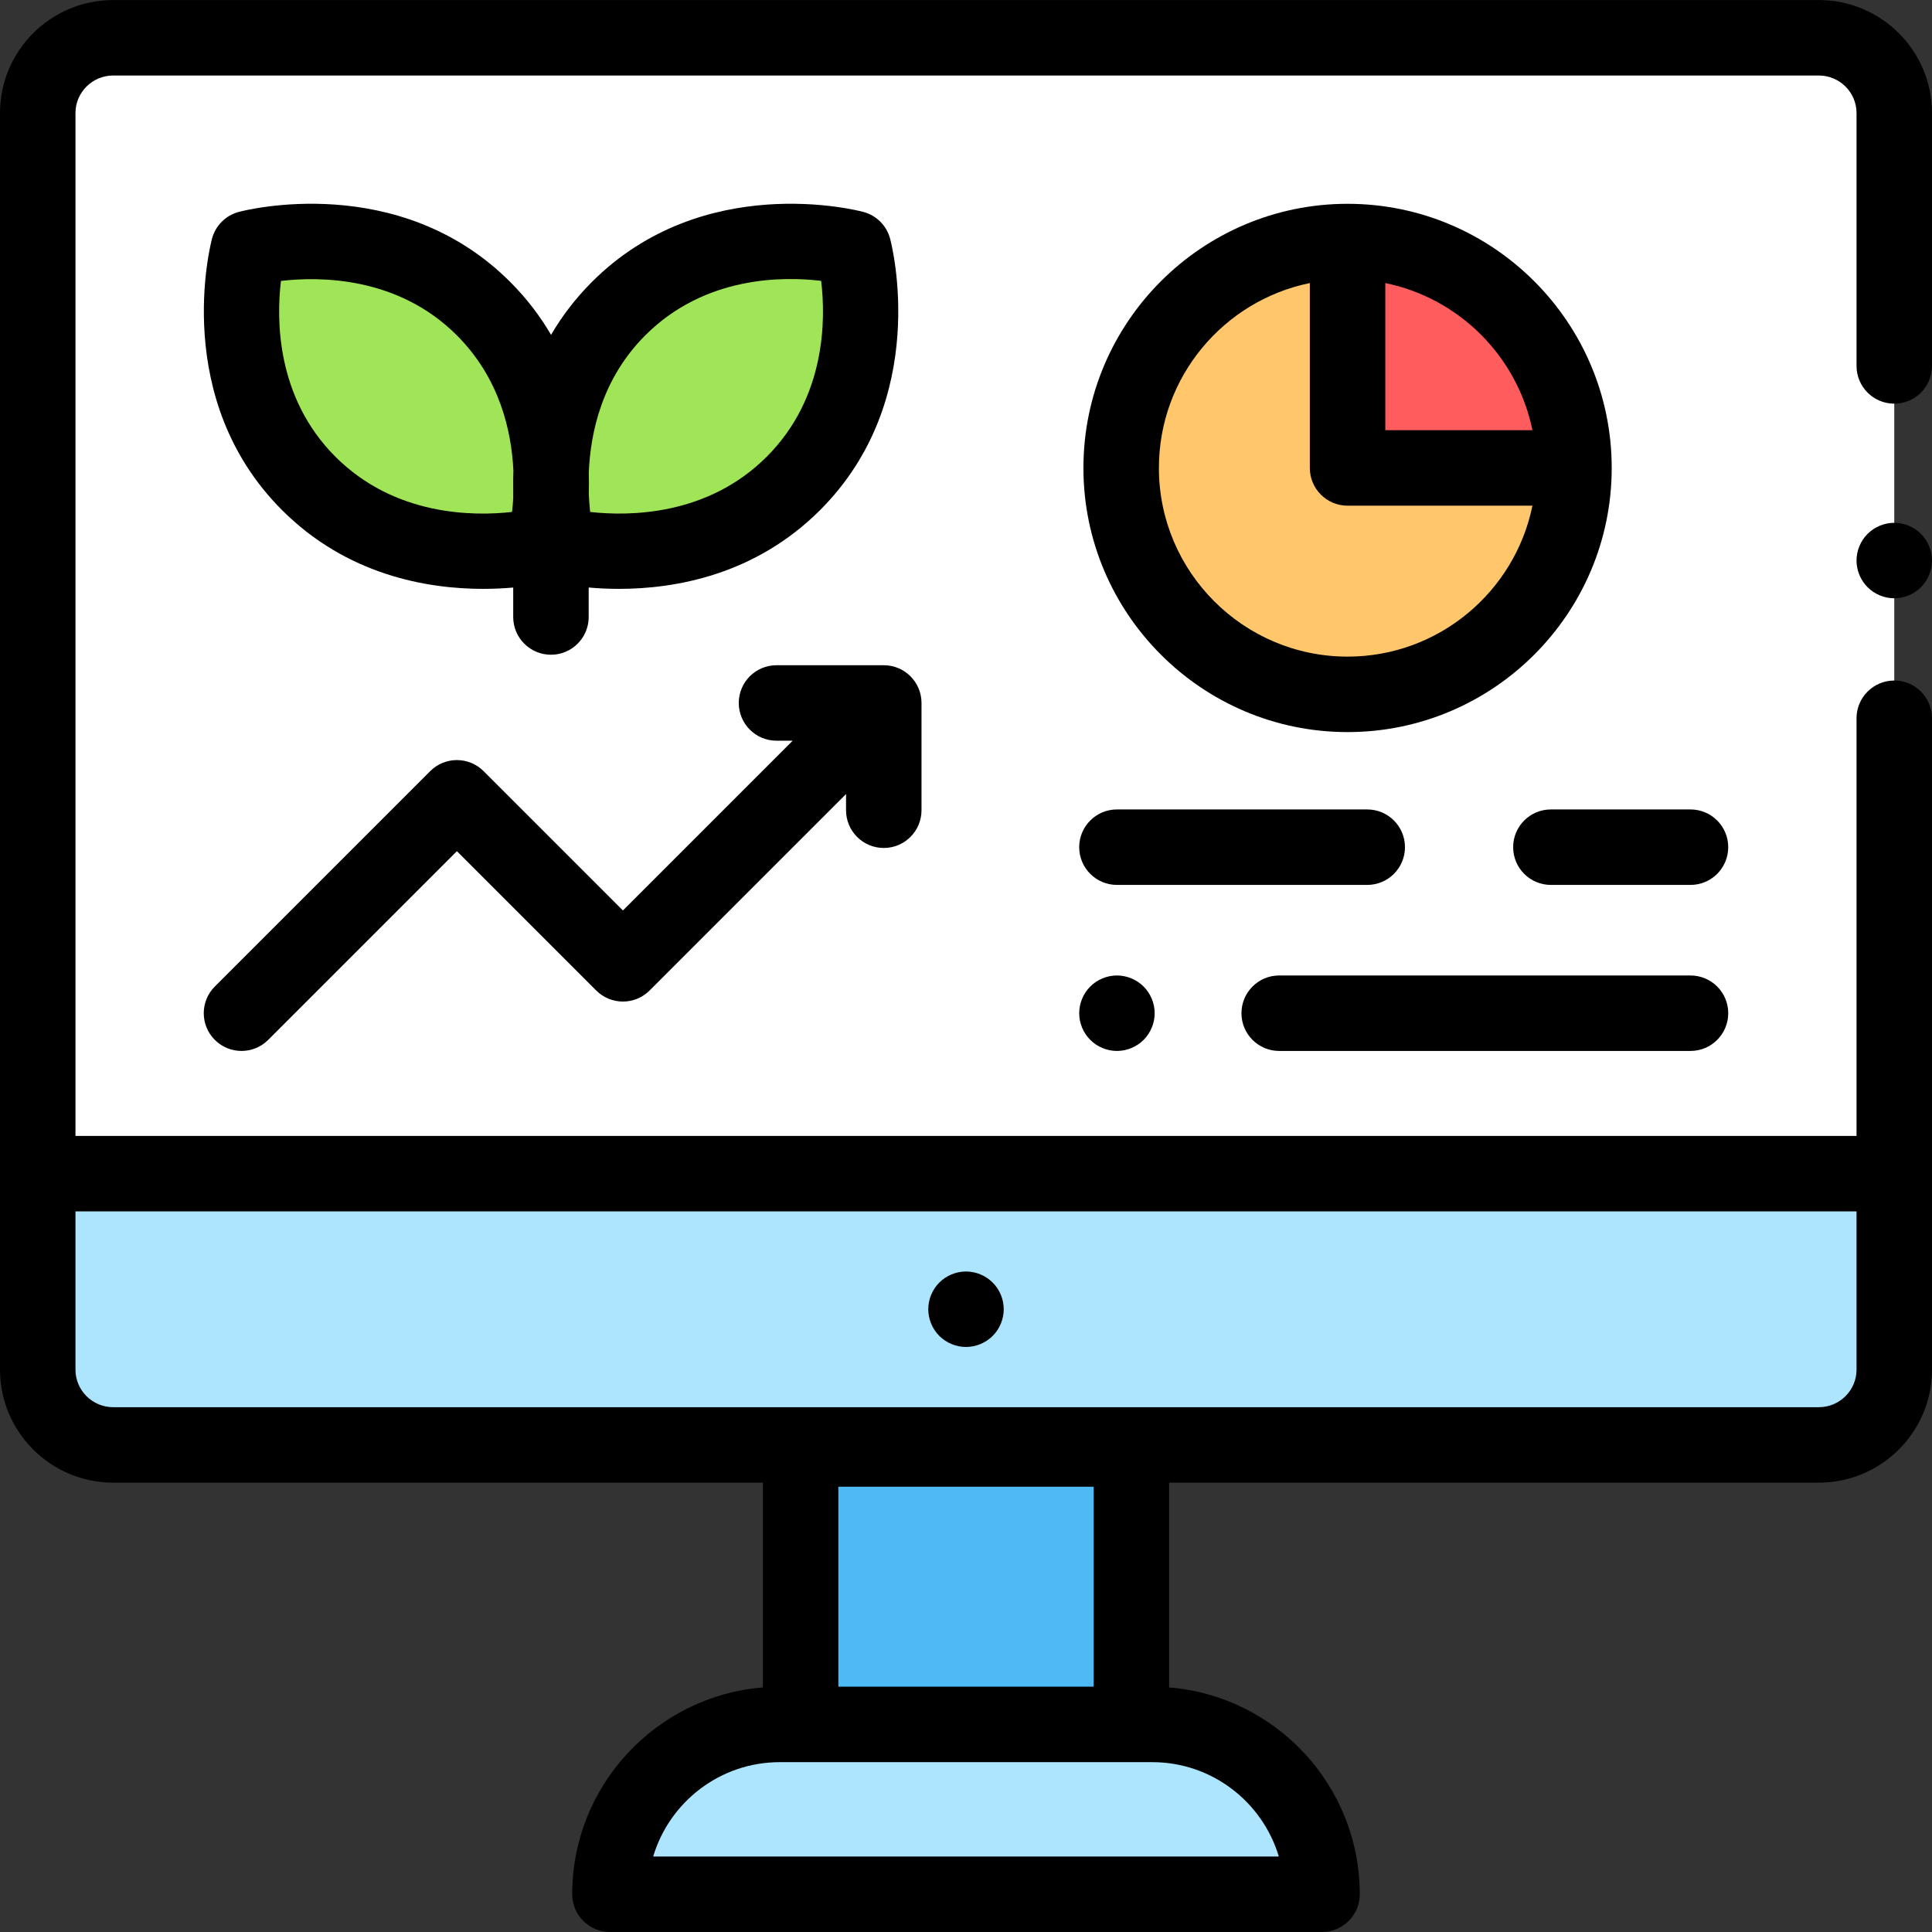 <?xml version="1.0" encoding="iso-8859-1"?>
<!-- Generator: Adobe Illustrator 19.0.0, SVG Export Plug-In . SVG Version: 6.00 Build 0)  -->
<svg version="1.1" id="Capa_1" xmlns="http://www.w3.org/2000/svg" xmlns:xlink="http://www.w3.org/1999/xlink" x="0px" y="0px"
	 viewBox="0 0 512 512" style="enable-background:new 0 0 512 512;" xml:space="preserve">
<rect x="0" y="0" width="512" height="512" fill="#333333" stroke="none"/>
<path style="fill:#ADE5FF;" d="M350.355,501.99L350.355,501.99H161.643l0,0c0-24.854,20.148-45.002,45.002-45.002h98.709
	C330.207,456.989,350.355,477.137,350.355,501.99z"/>
<rect x="212.17" y="383.991" style="fill:#4DBAF6;" width="87.66" height="72.998"/>
<path style="fill:#FFFFFF;" d="M431.592,10.011H482c11.046,0,20,8.929,20,19.943v333.025c0,11.014-8.954,19.943-20,19.943H30
	c-11.046,0-20-8.929-20-19.943V29.954c0-11.014,8.954-19.943,20-19.943h52.999C82.999,10.011,431.592,10.011,431.592,10.011z"/>
<path style="fill:#ADE5FF;" d="M482.545,382.922H29.455C18.71,382.922,10,374.211,10,363.467v-52.435h492v52.435
	C502,374.211,493.29,382.922,482.545,382.922z"/>
<g>
	<path style="fill:#A0E557;" d="M147.718,144.33c0,0,36.834,9.487,62.544-16.223s15.962-62.283,15.962-62.283
		s-36.573-9.748-62.283,15.962S147.718,144.33,147.718,144.33z"/>
	<path style="fill:#A0E557;" d="M128.134,81.786c-25.71-25.71-62.283-15.962-62.283-15.962s-9.748,36.573,15.962,62.283
		s62.544,16.223,62.544,16.223S153.844,107.497,128.134,81.786z"/>
</g>
<path style="fill:#FFC66C;" d="M357.119,184.011L357.119,184.011c-33.137,0-60-26.863-60-60l0,0c0-33.137,26.863-60,60-60l0,0
	c33.137,0,60,26.863,60,60l0,0C417.119,157.148,390.256,184.011,357.119,184.011z"/>
<path style="fill:#FF5D5D;" d="M417.119,124.011c0-33.137-26.863-60-60-60l0,0v60H417.119L417.119,124.011z"/>
<path d="M256,356.961c2.63,0,5.21-1.07,7.07-2.931c1.86-1.859,2.93-4.439,2.93-7.069c0-2.631-1.07-5.21-2.93-7.07
	s-4.44-2.93-7.07-2.93s-5.21,1.069-7.07,2.93c-1.86,1.86-2.93,4.439-2.93,7.07c0,2.63,1.07,5.21,2.93,7.069
	C250.79,355.891,253.37,356.961,256,356.961z"/>
<path d="M502,138.551c-2.63,0-5.21,1.069-7.07,2.93c-1.86,1.86-2.93,4.44-2.93,7.07s1.07,5.21,2.93,7.069
	c1.86,1.86,4.44,2.931,7.07,2.931s5.21-1.07,7.07-2.931c1.86-1.859,2.93-4.439,2.93-7.069s-1.07-5.21-2.93-7.07
	S504.63,138.551,502,138.551z"/>
<path d="M482,0.011H30c-16.542,0-30,13.432-30,29.942v333.025c0,16.511,13.458,29.943,30,29.943h172.168v54.264
	c-28.241,2.287-50.526,25.985-50.526,54.804c0,5.522,4.477,10,10,10h188.712c5.523,0,10-4.478,10-10
	c0-28.819-22.284-52.516-50.523-54.804v-54.264H482c16.542,0,30-13.433,30-29.943v-172.63c0-5.522-4.477-10-10-10s-10,4.478-10,10
	v110.684H20V29.954c0-5.482,4.486-9.942,10-9.942h452c5.514,0,10,4.46,10,9.942v67.022c0,5.522,4.477,10,10,10s10-4.478,10-10
	V29.954C512,13.443,498.542,0.011,482,0.011z M338.9,491.991H173.098c4.313-14.442,17.72-25.002,33.546-25.002h98.709
	C321.179,466.989,334.586,477.548,338.9,491.991z M222.168,446.989v-52.998h67.663v52.998L222.168,446.989L222.168,446.989z
	 M492,321.032v41.947c0,5.482-4.486,9.943-10,9.943H30c-5.514,0-10-4.461-10-9.943v-41.947H492z"/>
<path d="M234.21,224.721c5.523,0,10-4.478,10-10v-28.428c0-5.522-4.477-10-10-10h-28.428c-5.523,0-10,4.478-10,10s4.477,10,10,10
	h4.285l-44.989,44.989l-36.925-36.925c-3.905-3.904-10.237-3.904-14.143,0l-57.082,57.082c-3.905,3.905-3.906,10.237,0,14.143
	c1.953,1.952,4.512,2.929,7.071,2.929s5.119-0.977,7.071-2.929l50.012-50.011l36.925,36.925c1.875,1.875,4.419,2.929,7.071,2.929
	s5.196-1.054,7.071-2.929l52.06-52.061v4.285C224.21,220.244,228.687,224.721,234.21,224.721z"/>
<path d="M372.333,224.511c0-5.522-4.477-10-10-10H296c-5.523,0-10,4.478-10,10s4.477,10,10,10h66.333
	C367.856,234.511,372.333,230.034,372.333,224.511z"/>
<path d="M448,214.511h-37c-5.523,0-10,4.478-10,10s4.477,10,10,10h37c5.523,0,10-4.478,10-10S453.523,214.511,448,214.511z"/>
<path d="M288.93,261.441c-1.86,1.86-2.93,4.44-2.93,7.07s1.07,5.21,2.93,7.069c1.86,1.86,4.44,2.931,7.07,2.931
	s5.21-1.07,7.07-2.931c1.86-1.859,2.93-4.439,2.93-7.069s-1.07-5.21-2.93-7.07s-4.44-2.93-7.07-2.93S290.79,259.581,288.93,261.441z
	"/>
<path d="M339,278.511h109c5.523,0,10-4.478,10-10s-4.477-10-10-10H339c-5.523,0-10,4.478-10,10S333.477,278.511,339,278.511z"/>
<path d="M357.119,194.011c38.598,0,70-31.402,70-70s-31.402-70-70-70s-70,31.402-70,70S318.521,194.011,357.119,194.011z
	 M367.119,75.017c19.563,3.987,35.007,19.431,38.994,38.994h-38.994V75.017z M347.119,75.017v48.994c0,5.522,4.477,10,10,10h48.994
	c-4.646,22.795-24.847,40-48.994,40c-27.57,0-50-22.43-50-50C307.119,99.865,324.324,79.663,347.119,75.017z"/>
<path d="M146.008,173.511c5.523,0,10-4.478,10-10v-7.813c2.387,0.211,5.082,0.356,8.031,0.356c14.946,0,36.099-3.68,53.295-20.875
	c29.447-29.448,19.012-70.209,18.553-71.93c-0.922-3.462-3.626-6.165-7.087-7.087c-1.721-0.461-42.483-10.896-71.931,18.553
	c-4.467,4.467-8.017,9.201-10.832,14.024c-2.815-4.823-6.365-9.557-10.832-14.024c-29.448-29.448-70.21-19.014-71.931-18.553
	c-3.461,0.922-6.165,3.625-7.087,7.087c-0.458,1.721-10.894,42.481,18.554,71.93c17.198,17.197,38.348,20.875,53.294,20.875
	c2.924,0,5.599-0.143,7.972-0.351v7.808C136.008,169.034,140.485,173.511,146.008,173.511z M171.012,88.858
	c15.745-15.746,36.486-15.648,46.603-14.427c1.221,10.137,1.313,30.868-14.423,46.605c-15.721,15.72-36.54,15.788-46.798,14.638
	c-0.156-1.421-0.286-3.053-0.358-4.843c0.054-1.764,0.061-3.634,0.001-5.593C156.474,114.42,159.617,100.252,171.012,88.858z
	 M135.701,135.672c-10.251,1.155-31.088,1.094-46.817-14.636C73.148,105.301,73.239,84.572,74.455,74.45
	c10.114-1.191,30.93-1.271,46.608,14.408c11.259,11.259,14.488,25.131,14.993,35.862c-0.06,1.637-0.072,3.214-0.048,4.721v2.626
	C135.93,133.374,135.823,134.586,135.701,135.672z"/>
<g>
</g>
<g>
</g>
<g>
</g>
<g>
</g>
<g>
</g>
<g>
</g>
<g>
</g>
<g>
</g>
<g>
</g>
<g>
</g>
<g>
</g>
<g>
</g>
<g>
</g>
<g>
</g>
<g>
</g>
</svg>
